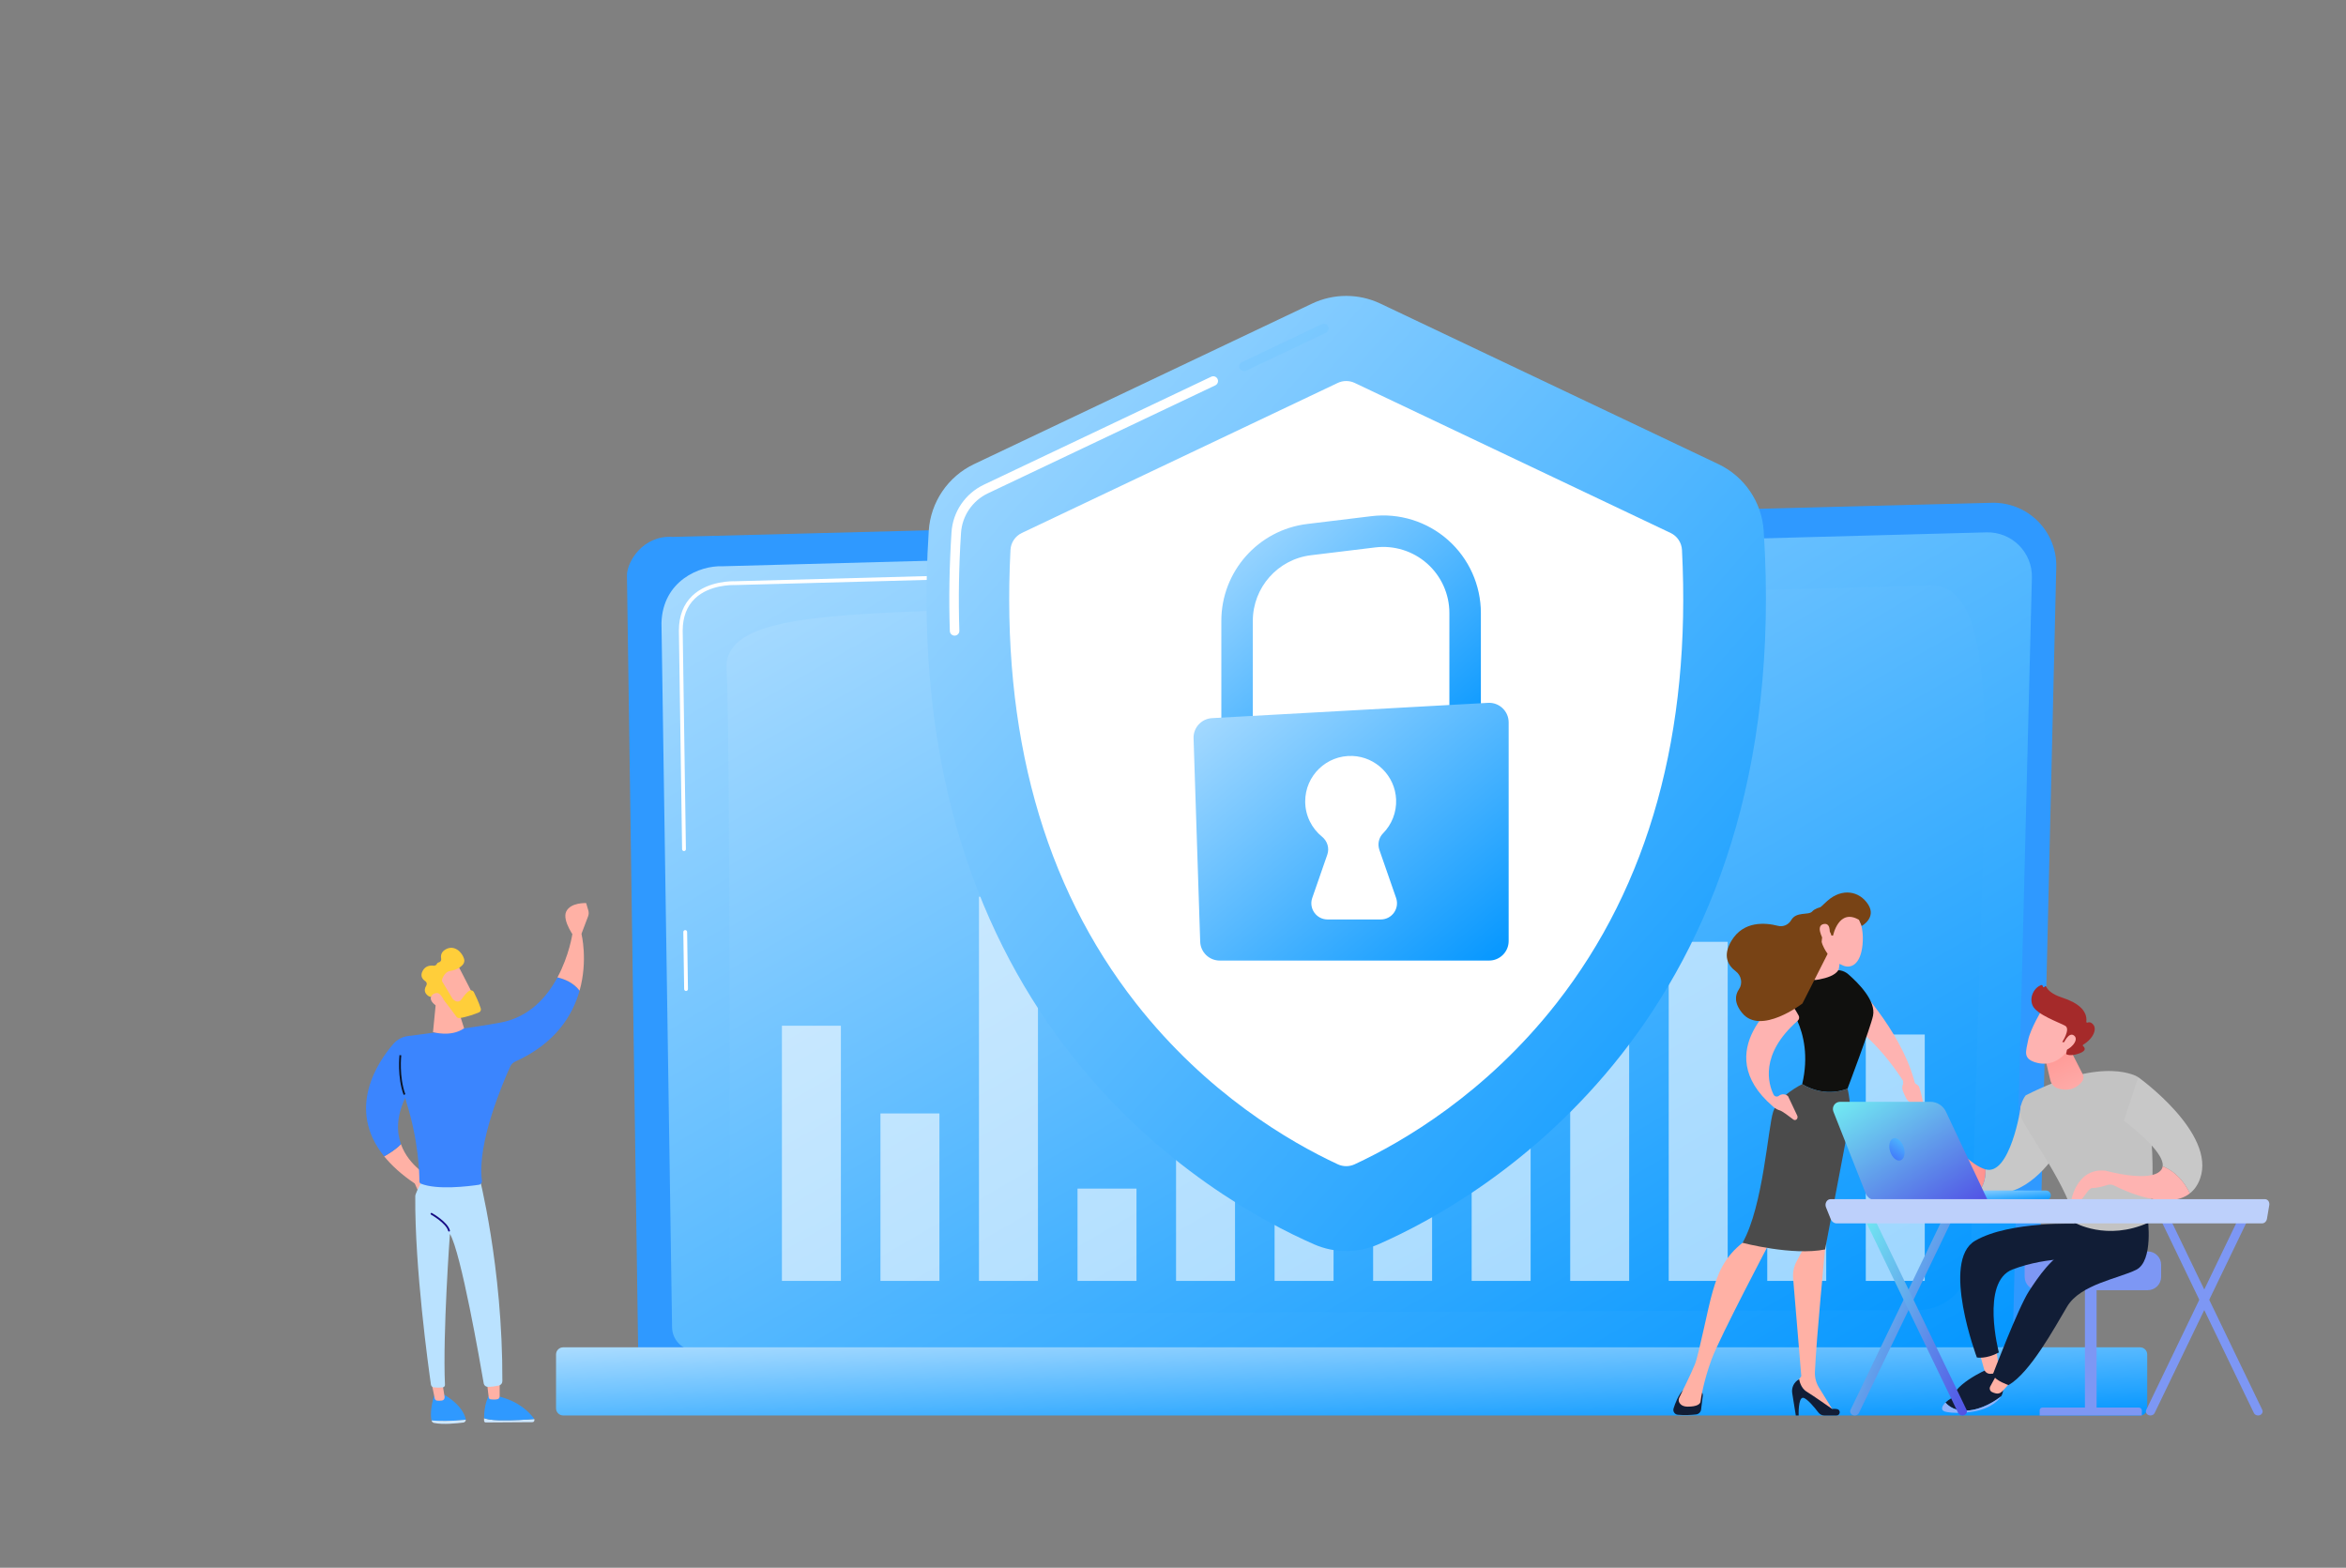 <svg width="820" height="548" viewBox="0 0 820 548" fill="none" xmlns="http://www.w3.org/2000/svg">
<rect x="0" y="0" width="820" height="548" fill="#808080" stroke="none"/>
<g clip-path="url(#clip0_85_1053)">
<path d="M712.251 472.222C712.251 477.015 708.326 480.937 703.528 480.937H231.786C226.989 480.937 223.063 477.015 223.063 472.222L219.138 201.125C219.138 196.332 224.785 186.974 235.135 187.677L696.173 175.748C702.193 175.592 708.014 177.909 712.277 182.159C716.54 186.408 718.872 192.218 718.73 198.232L712.251 472.222Z" fill="#2F99FF"/>
<path d="M703.639 463.861C703.639 468.4 699.925 472.114 695.386 472.114H243.163C238.624 472.114 234.91 468.4 234.91 463.861L231.206 217.757C231.642 202.947 244.626 197.624 252.497 197.938L694.36 186.084C698.589 185.971 702.678 187.6 705.674 190.588C708.669 193.576 710.317 197.665 710.211 201.894L703.639 463.861Z" fill="url(#paint0_linear_85_1053)"/>
<path d="M239.797 346.4C239.433 346.4 239.136 346.108 239.131 345.743L238.838 325.784C238.832 325.416 239.127 325.114 239.495 325.108C239.498 325.108 239.501 325.108 239.505 325.108C239.869 325.108 240.166 325.4 240.171 325.765L240.464 345.724C240.469 346.092 240.175 346.395 239.807 346.4C239.804 346.4 239.801 346.4 239.797 346.4Z" fill="white"/>
<path d="M239.079 297.492C238.715 297.492 238.418 297.2 238.412 296.835L237.29 220.393C237.313 215.288 238.886 211.21 241.965 208.26C247.565 202.893 256.331 203.161 256.702 203.177L397.808 199.39C398.182 199.369 398.483 199.67 398.493 200.039C398.503 200.407 398.212 200.713 397.844 200.723L256.699 204.509C256.305 204.496 248.085 204.241 242.887 209.223C240.079 211.913 238.645 215.669 238.623 220.386L239.746 296.815C239.751 297.183 239.457 297.486 239.089 297.492C239.086 297.492 239.082 297.492 239.079 297.492Z" fill="white"/>
<path d="M254.833 450.208C255.307 429.868 255.13 249.745 253.963 234.188C252.796 218.632 277.024 215.714 314.221 213.964C351.418 212.213 665.263 205.282 673.344 204.627C691.508 203.154 695.268 230.303 693.451 289.243C692.086 333.523 689.823 406.468 688.781 440.014C688.471 450.002 680.307 457.927 670.314 457.955C594.79 458.162 305.329 458.992 286.059 459.566C263.884 460.226 254.645 458.274 254.833 450.208Z" fill="url(#paint1_linear_85_1053)"/>
<path d="M748.035 494.773H196.844C195.476 494.773 194.357 493.654 194.357 492.286V473.44C194.357 472.072 195.476 470.953 196.844 470.953H748.035C749.403 470.953 750.522 472.072 750.522 473.44V492.286C750.521 493.654 749.403 494.773 748.035 494.773Z" fill="url(#paint2_linear_85_1053)"/>
<g opacity="0.6">
<path d="M293.917 358.544H273.305V447.738H293.917V358.544Z" fill="white"/>
<path d="M328.357 389.199H307.745V447.738H328.357V389.199Z" fill="white"/>
<path d="M362.799 313.439H342.187V447.738H362.799V313.439Z" fill="white"/>
<path d="M397.239 415.474H376.627V447.738H397.239V415.474Z" fill="white"/>
<path d="M431.679 331.394H411.068V447.739H431.679V331.394Z" fill="white"/>
<path d="M466.12 351.537H445.508V447.738H466.12V351.537Z" fill="white"/>
<path d="M500.561 373.434H479.949V447.738H500.561V373.434Z" fill="white"/>
<path d="M535.002 286.287H514.39V447.738H535.002V286.287Z" fill="white"/>
<path d="M569.443 303.367H548.831V447.738H569.443V303.367Z" fill="white"/>
<path d="M603.883 329.204H583.271V447.738H603.883V329.204Z" fill="white"/>
<path d="M638.324 418.468H617.712V447.738H638.324V418.468Z" fill="white"/>
<path d="M672.764 361.61H652.152V447.738H672.764V361.61Z" fill="white"/>
</g>
<path d="M162.817 496.256C162.818 496.165 162.812 496.073 162.789 495.98C161.416 490.538 154.603 487.149 154.603 487.149L151.904 487.361C150.352 492.157 150.551 495.099 150.8 496.409C150.807 496.446 150.818 496.481 150.828 496.516C153.054 496.715 157.638 496.845 162.817 496.256Z" fill="#2F99FF"/>
<path d="M150.828 496.516C150.948 496.954 151.271 497.294 151.685 497.381C154.853 498.047 159.888 497.511 162.002 497.235C162.468 497.174 162.809 496.742 162.817 496.255C157.639 496.845 153.055 496.715 150.828 496.516Z" fill="#CDE7FF"/>
<path d="M140.137 399.92C138.469 401.7 136.014 403.238 134.287 404.197C136.867 407.386 140.358 410.58 144.979 413.705L146.302 416.673L150.54 411.594C150.54 411.594 142.936 407.81 140.137 399.92Z" fill="#FFB1A5"/>
<path d="M150.818 483.339L151.961 488.844C152.045 489.247 152.355 489.549 152.73 489.584C153.19 489.627 153.844 489.653 154.502 489.556C155.092 489.469 155.503 488.87 155.398 488.227L154.603 483.34H150.818V483.339Z" fill="#FFB1A5"/>
<path d="M174.509 496.461C171.527 496.377 169.985 496.026 169.188 495.7C169.186 495.997 169.188 496.299 169.198 496.611C169.208 496.945 169.455 497.212 169.76 497.21L186.13 497.104C186.653 497.101 186.958 496.495 186.732 496.016C184.585 496.193 179.118 496.59 174.509 496.461Z" fill="#CDE7FF"/>
<path d="M186.731 496.015C186.711 495.974 186.694 495.931 186.666 495.892C185.22 493.872 181.538 489.849 174.262 488.104L170.771 487.994C170.771 487.994 169.217 490.696 169.187 495.7C169.984 496.026 171.527 496.377 174.508 496.46C179.118 496.59 184.584 496.193 186.731 496.015Z" fill="#2F99FF"/>
<path d="M170.124 482.704C170.163 482.964 170.641 486.919 170.827 488.452C170.871 488.817 171.134 489.099 171.467 489.138C172.062 489.209 173.023 489.274 173.865 489.102C174.319 489.008 174.648 488.572 174.648 488.065V481.858L170.124 482.704Z" fill="#FFB1A5"/>
<path d="M167.323 410.536C167.323 410.536 175.742 442.532 175.59 482.796C175.587 483.53 175.072 484.163 174.354 484.315C173.295 484.537 171.739 484.802 170.451 484.766C169.763 484.747 169.188 484.237 169.073 483.559C167.892 476.636 161.117 437.636 157.258 431.304C157.258 431.304 154.718 466.04 155.53 484.06C155.55 484.508 155.222 484.897 154.776 484.949C154.1 485.027 153.019 485.086 151.643 484.94C151.121 484.885 150.699 484.49 150.625 483.97C149.784 478.111 144.944 443.236 145.15 418.113C145.161 416.697 148.896 410.536 148.896 410.536H167.323Z" fill="#BAE2FF"/>
<path d="M194.854 341.636C191.159 348.515 185.024 355.534 175.043 357.416C165.828 359.152 149.282 361.298 142.631 362.136C140.631 362.388 138.802 363.374 137.484 364.9C132.257 370.948 120.787 387.509 134.287 404.197C136.015 403.238 138.47 401.7 140.137 399.92C138.644 395.71 138.522 390.329 141.651 383.731C141.758 384.254 141.891 384.772 142.051 385.282C146.366 398.95 146.596 410.324 146.586 412.945C146.585 413.301 146.799 413.621 147.129 413.754C152.807 416.029 163.737 414.675 167.406 414.128C168.079 414.028 168.532 413.401 168.439 412.728C166.638 399.682 175.88 378.221 178.321 372.845C178.678 372.059 179.307 371.427 180.094 371.071C194.052 364.757 200.12 355.037 202.58 346.28C200.453 343.424 197.154 342.176 194.854 341.636Z" fill="#3B85FE"/>
<path d="M202.58 346.281C205.562 335.667 203.243 326.47 203.243 326.47H200.063C200.063 326.47 198.975 333.966 194.854 341.636C197.154 342.176 200.452 343.424 202.58 346.281Z" fill="#FFB1A5"/>
<path d="M201.182 328.163C201.182 328.163 196.341 321.892 197.914 318.626C199.488 315.359 204.88 315.677 204.88 315.677L205.636 318.236C205.835 318.91 205.808 319.63 205.56 320.287L202.581 328.163H201.182Z" fill="#FFB1A5"/>
<path d="M152.445 349.585L151.351 360.766C151.351 360.766 157.64 362.66 162.215 359.432L158.999 349.271L152.445 349.585Z" fill="#FFB1A5"/>
<path d="M159.744 336.842C159.895 336.985 166.133 349.233 166.133 349.233L159.063 352.646L151.427 341.915C151.427 341.915 157.21 334.457 159.744 336.842Z" fill="#FFB1A5"/>
<path d="M154.555 342.212C154.428 342.538 154.459 342.902 154.639 343.202L158.165 349.08C158.219 349.169 158.282 349.249 158.359 349.32C158.778 349.711 160.214 350.847 161.325 349.3C162.271 347.981 163.159 346.783 164.11 346.288C164.666 346 165.349 346.23 165.631 346.789C166.212 347.94 167.337 350.287 168.044 352.513C168.222 353.071 167.934 353.67 167.391 353.89C165.959 354.47 163.13 355.519 160.62 355.865C160.207 355.922 159.799 355.748 159.553 355.412C158.473 353.932 155.429 349.797 154.39 348.762C153.424 347.8 151.643 348.163 150.84 348.393C150.535 348.481 150.211 348.439 149.939 348.275C149.125 347.784 147.703 346.563 149.004 344.494C149.327 343.98 149.162 343.295 148.655 342.961C147.745 342.363 146.759 341.24 147.699 339.422C148.651 337.581 150.35 337.416 151.508 337.557C152.02 337.62 152.54 337.351 152.736 336.874C152.824 336.662 152.996 336.481 153.318 336.416C153.925 336.293 154.323 335.738 154.204 335.131C154 334.089 154.154 332.736 155.817 331.821C158.867 330.144 161.539 332.877 162.218 335.184C162.898 337.49 159.487 339.121 157.342 339.393C155.766 339.593 154.902 341.313 154.555 342.212Z" fill="#FFCE3A"/>
<path d="M155.715 350.921C155.715 350.921 154.359 346.952 152.622 347.098C150.886 347.244 149.52 348.973 151.671 350.918C154.348 353.336 155.715 350.921 155.715 350.921Z" fill="#FFB1A5"/>
<path d="M141.079 382.71C138.79 376.447 139.621 368.884 139.63 368.808L140.26 368.88C140.252 368.955 139.439 376.372 141.676 382.492L141.079 382.71Z" fill="url(#paint3_linear_85_1053)"/>
<path d="M156.949 430.489C156.808 430.489 156.679 430.394 156.642 430.251C155.944 427.558 150.716 424.599 150.663 424.569C150.51 424.483 150.456 424.29 150.541 424.137C150.627 423.984 150.82 423.93 150.974 424.016C151.198 424.141 156.491 427.138 157.256 430.092C157.3 430.261 157.198 430.434 157.029 430.479C157.002 430.485 156.975 430.489 156.949 430.489Z" fill="url(#paint4_linear_85_1053)"/>
<path d="M616.466 185.546C615.814 175.475 609.732 166.553 600.615 162.223L482.501 106.126C474.937 102.534 466.158 102.534 458.594 106.126L340.479 162.224C331.363 166.554 325.281 175.475 324.629 185.547C313.55 356.802 423.357 419.201 459.353 434.964C466.492 438.089 474.602 438.089 481.741 434.964C517.738 419.201 627.545 356.802 616.466 185.546Z" fill="url(#paint5_linear_85_1053)"/>
<path d="M434.82 129.751C434.196 129.751 433.598 129.4 433.313 128.799C432.918 127.967 433.272 126.973 434.103 126.578L462.012 113.323C462.845 112.928 463.838 113.282 464.233 114.114C464.628 114.946 464.274 115.94 463.442 116.335L435.534 129.59C435.303 129.699 435.059 129.751 434.82 129.751Z" fill="#6AC1FF" fill-opacity="0.32"/>
<path d="M333.662 222.186C332.767 222.186 332.027 221.476 331.997 220.575C331.623 209.435 331.819 197.823 332.58 186.061C333.044 178.892 337.381 172.516 343.897 169.42L423.354 131.683C424.186 131.288 425.18 131.643 425.575 132.474C425.97 133.306 425.616 134.3 424.785 134.695L345.327 172.432C339.902 175.009 336.292 180.314 335.907 186.276C335.153 197.929 334.958 209.432 335.328 220.463C335.359 221.383 334.639 222.154 333.719 222.185C333.699 222.186 333.68 222.186 333.662 222.186Z" fill="white"/>
<path d="M587.903 192.23C587.773 189.677 586.253 187.398 583.943 186.301L473.527 133.86C471.642 132.964 469.454 132.964 467.568 133.86L357.152 186.301C354.843 187.397 353.323 189.677 353.192 192.23C349.927 256.114 364.683 309.416 397.081 350.729C421.782 382.226 450.677 399.105 467.609 406.98C469.474 407.848 471.621 407.848 473.486 406.98C490.418 399.106 519.313 382.226 544.014 350.729C576.412 309.416 591.168 256.113 587.903 192.23Z" fill="white"/>
<path d="M437.899 260.868H426.895V217.013C426.895 199.789 439.789 185.233 456.888 183.154L479.388 180.42C489.072 179.243 498.816 182.278 506.119 188.747C513.422 195.217 517.611 204.522 517.611 214.279V252.564H506.606V214.279C506.606 207.67 503.769 201.367 498.822 196.985C493.875 192.603 487.275 190.547 480.716 191.344L458.215 194.079C446.633 195.486 437.899 205.346 437.899 217.013L437.899 260.868Z" fill="url(#paint6_linear_85_1053)"/>
<path d="M423.642 251.021L520.108 245.677C524.026 245.46 527.322 248.578 527.322 252.502V328.924C527.322 332.699 524.261 335.76 520.486 335.76H426.337C422.649 335.76 419.625 332.834 419.505 329.147L417.187 258.07C417.066 254.357 419.933 251.227 423.642 251.021Z" fill="url(#paint7_linear_85_1053)"/>
<path d="M487.979 313.868L482.14 297.082C481.438 295.064 481.916 292.807 483.417 291.286C486.41 288.254 488.192 284.027 487.981 279.384C487.609 271.196 480.92 264.557 472.729 264.242C463.665 263.894 456.207 271.139 456.207 280.125C456.207 285.111 458.503 289.559 462.095 292.472C463.958 293.983 464.724 296.467 463.936 298.732L458.672 313.868C457.391 317.549 460.124 321.393 464.022 321.393H482.629C486.526 321.393 489.259 317.549 487.979 313.868Z" fill="white"/>
<path d="M669.111 381.964C668.482 382.28 667.717 382.039 667.373 381.425C664.974 377.144 655.464 361.542 640.148 353.45C637.763 352.19 636.487 349.4 637.591 346.939C638.618 344.653 639.963 342 641.326 340.282C642.41 338.918 644.232 339.255 645.45 340.5C650.939 346.114 666.146 362.953 669.786 380.595C669.901 381.152 669.619 381.71 669.111 381.964Z" fill="#FEB3B1"/>
<path d="M595.175 487.853L594.589 492.669C594.478 493.583 593.759 494.305 592.844 494.41C591.3 494.586 588.823 494.767 586.398 494.511C585.334 494.398 584.643 493.321 584.968 492.301C585.559 490.442 586.64 487.65 588.199 486.008H593.542C594.529 486.009 595.294 486.873 595.175 487.853Z" fill="#111D36"/>
<path d="M637.022 431.432L637.924 436.737C637.924 436.737 634.904 467.326 634.367 479.563C634.282 481.481 634.779 483.377 635.786 485.012L641.037 493.539L627.691 485.664L627.425 484.035L629.61 481.031L626.748 446.763C626.58 444.75 626.996 442.731 627.945 440.948L630.705 435.762L637.022 431.432Z" fill="#FFB1A5"/>
<path d="M641.917 494.774H637.658C636.861 494.774 636.109 494.408 635.623 493.777C634.295 492.052 631.544 488.686 630.229 488.598C628.458 488.48 628.685 494.775 628.685 494.775H627.692L626.435 486.953C626.118 484.985 627.097 483.035 628.864 482.113C628.864 482.113 629.269 485.106 631.464 486.43C633.659 487.754 640.395 492.496 640.395 492.496C640.395 492.496 641.22 492.378 642.126 492.542C643.47 492.785 643.282 494.774 641.917 494.774Z" fill="#111D36"/>
<path d="M618.743 433.952C618.743 433.952 601.051 467.512 598.239 475.174C595.427 482.836 594.442 489.228 594.404 489.834C594.345 490.78 593.168 491.687 589.926 491.687C588.252 491.687 587.433 491.016 587.031 490.367C586.689 489.813 586.671 489.12 586.96 488.536C587.983 486.465 591.231 479.846 592.434 476.844C593.87 473.26 596.959 457.017 598.653 451.369C600.347 445.722 602.262 439.596 609.64 433.953C609.64 433.952 614.704 428.992 618.743 433.952Z" fill="#FFB1A5"/>
<path d="M629.919 378.962C634.483 359.624 622.922 348.687 622.922 348.687C628.013 343.8 636.025 340.772 640.401 339.388C642.359 338.769 644.469 339.188 646.021 340.535C649.635 343.67 655.758 349.86 654.686 355.028C653.804 359.282 645.772 380.507 645.772 380.507C645.772 380.507 638.343 384.022 629.919 378.962Z" fill="#10100E"/>
<path d="M619.801 388.536C621.659 382.941 629.92 378.962 629.92 378.962C638.344 384.022 645.772 380.507 645.772 380.507C645.772 380.507 647.437 386.874 646.288 392.791C645.138 398.708 637.925 436.737 637.925 436.737C626.559 439.04 609.078 434.42 609.078 434.42C616.318 421.566 617.944 394.131 619.801 388.536Z" fill="#4B4B4B"/>
<path d="M637.217 324.719L633.506 341.385C633.151 342.853 634.489 342.613 635.973 342.333C638.404 341.875 641.537 340.931 642.584 339.04C642.691 338.847 642.744 338.629 642.774 338.411L644.368 326.855C644.495 325.938 643.999 325.048 643.153 324.673L640.076 323.309C638.892 322.783 637.521 323.459 637.217 324.719Z" fill="#FEB3B1"/>
<path d="M622.922 348.687C622.922 348.687 597.025 367.215 619.61 386.683C619.61 386.683 620.471 387.658 622.165 388.164C623.02 388.42 625.551 390.334 626.833 391.332C627.246 391.653 627.841 391.544 628.119 391.101C628.336 390.754 628.362 390.32 628.186 389.95L624.98 383.17C624.09 382.339 622.727 382.28 621.768 383.031C621.157 383.51 620.261 383.309 619.918 382.612C618.172 379.056 614.876 368.598 628.369 356.782C628.876 356.337 629.004 355.602 628.693 355.004C627.746 353.183 625.578 349.567 622.922 348.687Z" fill="#FEB3B1"/>
<path d="M639.574 316.56C639.574 316.56 635.025 316.784 633.435 318.594C632.158 320.045 627.901 318.486 626.072 321.631C625.128 323.255 623.273 324.087 621.453 323.62C616.921 322.457 609.424 321.869 605.223 328.806C602.017 334.102 603.979 337.466 606.679 339.492C608.662 340.981 609.215 343.764 607.813 345.809C606.468 347.771 606.05 350.524 608.93 354.07C615.382 362.017 630.015 350.762 630.015 350.762L642.75 325.641L639.574 316.56Z" fill="#784315"/>
<path d="M648.898 319.435C648.898 319.435 651.713 323.285 651.011 330.268C650.31 337.251 646.889 338.618 644.278 337.523C641.667 336.427 638.103 334.22 636.409 328.422C634.715 322.625 645.129 314.612 648.898 319.435Z" fill="#FEB3B1"/>
<path d="M640.709 327.046C640.709 327.046 642.641 317.373 649.763 321.514L650.729 323.672C650.729 323.672 655.969 320.808 652.978 316.149C649.987 311.49 643.964 310.247 638.718 314.894C633.472 319.541 630.863 323.193 632.232 327.74C633.6 332.289 636.705 329.923 636.705 329.923C636.705 329.923 636.602 326.375 638.093 325.403C639.583 324.431 640.13 327.01 640.13 327.01L640.709 327.046Z" fill="#784315"/>
<path d="M639.384 327.459C639.384 327.459 640.407 322.493 637.509 322.978C634.611 323.463 636.795 327.704 637.738 329.218L639.384 327.459Z" fill="#FEB3B1"/>
<path d="M665.301 378.696C664.918 378.581 665.217 377.105 666.969 377.304C667.604 377.7 670.511 379.123 670.764 379.836C672.114 383.628 672.889 389.732 672.889 389.732C671.814 389.946 671.549 388.989 671.549 388.989L670.876 385.827C669.913 385.739 669.001 385.811 668.003 385.457C667.248 385.19 666.632 384.622 666.268 383.902C665.903 383.179 665.442 382.218 665.131 381.394C664.541 379.835 665.301 378.696 665.301 378.696Z" fill="#FEB3B1"/>
<path d="M732.821 447.937H728.745V493.89H732.821V447.937Z" fill="#7D97F4"/>
<path d="M748.636 494.775H712.931V492.955C712.931 492.433 713.355 492.009 713.877 492.009H747.616C748.179 492.009 748.636 492.466 748.636 493.029L748.636 494.775Z" fill="#7D97F4"/>
<path d="M755.388 446.311C755.388 448.873 753.291 450.97 750.729 450.97H712.338C709.775 450.97 707.678 448.873 707.678 446.311V442.098C707.678 439.536 709.775 437.439 712.338 437.439H750.729C753.291 437.439 755.388 439.536 755.388 442.098V446.311Z" fill="#7D97F4"/>
<path d="M694.648 478.634C694.648 478.634 681.469 484.31 682.224 490.251C682.224 490.251 695.848 487.638 698.286 483.745C700.724 479.851 699.38 477.595 699.38 477.595L694.648 478.634Z" fill="#111D36"/>
<path d="M697.876 472.146L698.545 477.93C698.646 478.803 698.161 479.664 697.335 479.962C696.921 480.111 696.377 480.213 695.665 480.217C694.659 480.222 693.769 479.561 693.501 478.592L692.204 473.914L697.876 472.146Z" fill="#FFB1A5"/>
<path d="M726.666 427.791C726.666 427.791 702.426 426.669 690.365 433.703C678.303 440.737 690.976 474.496 690.976 474.496C690.976 474.496 694.127 475.174 698.664 472.749C698.664 472.749 692.189 448.036 703.436 443.736C716.08 438.902 729.157 440.079 729.157 440.079L726.734 428.554L726.666 427.791Z" fill="#111D36"/>
<path d="M684.873 487.643C687.629 487.039 695.803 483.653 697.044 483.698C698.286 483.743 700.044 485.603 700.044 485.603C700.044 485.603 700.347 486.62 699.459 488.08C697.353 489.722 692.817 492.737 687.542 493.067C683.663 493.31 681.328 491.767 679.993 490.269C681.162 489.131 683.038 488.046 684.873 487.643Z" fill="#111D36"/>
<path d="M687.543 493.068C692.817 492.738 697.353 489.723 699.46 488.08C698.86 489.067 697.717 490.255 695.567 491.47C690.237 494.481 681.428 494.042 679.682 493.364C678.282 492.821 678.715 491.514 679.993 490.269C681.329 491.767 683.663 493.311 687.543 493.068Z" fill="#91B3FA"/>
<path d="M702.938 482.577C702.758 483.26 700.827 485.31 699.711 486.453C699.181 486.996 698.411 487.23 697.669 487.068C697.199 486.965 696.667 486.804 696.208 486.555C695.518 486.18 695.278 485.304 695.656 484.616L698.479 479.482L702.938 482.577Z" fill="#FFB1A5"/>
<path d="M750.689 425.758C750.689 425.758 752.804 440.769 746.687 443.837C740.569 446.905 727.15 448.913 722.529 456.698C717.907 464.484 709.606 479.764 702.053 484.155C702.053 484.155 697.739 482.752 696.478 480.63C696.478 480.63 705.444 457.06 709.185 451.331C712.424 446.369 717.161 439.222 723.89 436.13C725.817 435.245 725.968 433.201 725.629 431.109L725.011 427.298L750.689 425.758Z" fill="#111D36"/>
<path d="M693.989 408.743C702.565 411.191 706.404 387.053 706.37 386.466L719.52 401.841C719.52 401.841 711.685 415.629 699.853 417.096C696.86 417.468 694.314 416.95 692.178 415.971C693.751 413.394 694.111 410.849 693.989 408.743Z" fill="#C8C8C8"/>
<path d="M678.105 400.842C681.843 399.306 685.014 402.372 685.014 402.372C688.718 406.163 691.656 408.077 693.988 408.743C694.111 410.848 693.751 413.394 692.177 415.971C687.556 413.854 684.862 409.574 683.753 407.438C683.353 406.669 682.417 406.344 681.637 406.721C680.844 407.104 680.028 407.688 679.976 408.482C679.876 410.048 678.012 410.14 678.001 409.562C677.99 408.984 679.444 405.891 679.444 405.891C679.444 405.891 675.149 408.647 673.477 409.7C671.806 410.754 670.382 409.015 670.382 409.015C670.382 409.015 674.367 402.378 678.105 400.842Z" fill="url(#paint8_linear_85_1053)"/>
<path d="M747.385 376.533C747.385 376.533 735.859 368.67 708.022 382.891C708.022 382.891 705.156 386.525 706.499 390.621C707.841 394.718 724.369 416.889 725.011 427.298C725.011 427.298 736.31 433.948 750.976 427.355C750.976 427.355 755.894 399.871 747.385 376.533Z" fill="#C3C3C3"/>
<path d="M723.384 366.48L727.939 375.405C728.391 376.291 728.297 377.364 727.676 378.141C726.422 379.713 723.803 381.825 719.335 380.464C718.005 380.059 716.988 378.977 716.667 377.625L714.307 367.663L723.384 366.48Z" fill="url(#paint9_linear_85_1053)"/>
<path d="M755.919 407.699C756.699 402.273 742.363 391.758 742.363 391.758L747.385 376.533C747.385 376.533 774.742 396.056 768.989 411.999C768.164 414.285 766.934 415.95 765.434 417.13C762.537 411.189 758.608 408.72 755.919 407.699Z" fill="#C8C8C8"/>
<path d="M735.918 409.205C735.918 409.205 752.136 413.735 755.501 408.798C755.729 408.463 755.863 408.094 755.92 407.7C758.608 408.72 762.537 411.19 765.434 417.131C757.733 423.188 742.887 416.398 738.853 414.363C738.189 414.028 737.426 413.962 736.717 414.184C735.282 414.631 732.796 415.327 731.41 415.251C729.384 415.139 727.209 422.463 723.76 420.609C723.76 420.609 725.328 408.097 735.918 409.205Z" fill="url(#paint10_linear_85_1053)"/>
<path d="M713.875 352.649C713.875 352.649 709.629 359.706 708.892 363.607C708.156 367.508 706.973 369.947 711.413 371.337C715.852 372.727 719.978 370.967 722.568 367.326C722.568 367.326 726.612 361.722 726.208 359.156C725.805 356.59 713.875 352.649 713.875 352.649Z" fill="url(#paint11_linear_85_1053)"/>
<path d="M721.386 364.307L720.811 364.231C720.811 364.231 723.818 359.688 721.85 358.562C719.883 357.435 711.867 354.669 710.474 351.512C709.132 348.469 711.14 345.03 713.56 344.313C713.713 344.267 713.875 344.358 713.93 344.508L714.073 344.891C714.17 345.153 714.537 345.164 714.65 344.907C714.756 344.664 715.104 344.654 715.214 344.896C715.643 345.842 716.929 347.457 720.784 348.707C726.254 350.48 729.662 353.238 729.242 357.124C729.216 357.37 729.46 357.54 729.687 357.44C730.134 357.242 730.812 357.211 731.599 358.072C732.968 359.569 731.896 362.844 728.157 365.162C727.979 365.272 727.948 365.523 728.107 365.659C728.666 366.137 729.453 367.205 726.923 368.157C724.336 369.131 722.924 368.801 722.402 368.592C722.262 368.536 722.181 368.39 722.211 368.242L722.875 364.836C722.91 364.66 722.788 364.491 722.61 364.468L721.386 364.307Z" fill="#A52A2A"/>
<path d="M721.15 365.007C721.15 365.007 723.024 360.388 724.991 362.011C726.959 363.635 723.172 367.223 721.425 367.175L721.15 365.007Z" fill="url(#paint12_linear_85_1053)"/>
<path d="M715.21 419.531C715.181 419.533 715.152 419.534 715.123 419.533L677.235 419.492C676.298 419.491 675.54 418.731 675.541 417.794C675.542 416.857 676.305 416.083 677.239 416.1L715.127 416.142C716.063 416.142 716.822 416.903 716.821 417.839C716.82 418.747 716.106 419.487 715.21 419.531Z" fill="url(#paint13_linear_85_1053)"/>
<path d="M643.175 385.131H674.729C677.057 385.131 679.175 386.474 680.168 388.58L694.755 419.511H655.543C654.043 419.511 652.695 418.595 652.144 417.199L640.832 388.577C640.178 386.924 641.397 385.131 643.175 385.131Z" fill="url(#paint14_linear_85_1053)"/>
<path d="M665.405 400.991C666.089 403.115 665.584 405.178 664.277 405.599C662.97 406.019 661.357 404.638 660.673 402.514C659.989 400.39 660.494 398.326 661.801 397.906C663.108 397.485 664.721 398.866 665.405 400.991Z" fill="url(#paint15_linear_85_1053)"/>
<path d="M648.291 494.774C648.081 494.774 647.868 494.736 647.662 494.657C646.855 494.347 646.482 493.511 646.829 492.791L680.22 423.511C680.567 422.79 681.503 422.457 682.312 422.767C683.12 423.077 683.493 423.913 683.145 424.634L649.754 493.914C649.495 494.452 648.908 494.774 648.291 494.774Z" fill="url(#paint16_linear_85_1053)"/>
<path d="M685.908 494.774C685.291 494.774 684.704 494.452 684.445 493.914L651.054 424.634C650.706 423.913 651.08 423.077 651.887 422.767C652.694 422.457 653.631 422.789 653.979 423.511L687.37 492.791C687.717 493.512 687.344 494.347 686.536 494.657C686.332 494.736 686.118 494.774 685.908 494.774Z" fill="url(#paint17_linear_85_1053)"/>
<path d="M751.651 494.774C751.441 494.774 751.228 494.736 751.023 494.657C750.215 494.347 749.842 493.511 750.189 492.791L783.581 423.51C783.928 422.79 784.864 422.457 785.672 422.767C786.48 423.077 786.853 423.913 786.506 424.634L753.114 493.914C752.855 494.451 752.268 494.774 751.651 494.774Z" fill="#7D97F4"/>
<path d="M789.268 494.774C788.651 494.774 788.064 494.452 787.804 493.914L754.413 424.634C754.066 423.913 754.439 423.077 755.246 422.767C756.054 422.457 756.99 422.789 757.338 423.511L790.729 492.791C791.077 493.512 790.703 494.347 789.896 494.657C789.691 494.736 789.478 494.774 789.268 494.774Z" fill="#7D97F4"/>
<path d="M793.184 421.226C793.269 420.72 793.153 420.196 792.868 419.798C792.582 419.401 792.157 419.17 791.709 419.17H639.803C639.213 419.17 638.664 419.516 638.347 420.087C638.029 420.659 637.986 421.377 638.234 421.992L639.88 426.089C640.257 427.028 641.074 427.628 641.972 427.628H790.667C791.503 427.628 792.221 426.947 792.38 426.003L793.184 421.226Z" fill="#BDD0FB"/>
</g>
<defs>
<linearGradient id="paint0_linear_85_1053" x1="231.206" y1="186.078" x2="483.021" y2="607.781" gradientUnits="userSpaceOnUse">
<stop stop-color="#ABDCFF"/>
<stop offset="1" stop-color="#0396FF"/>
</linearGradient>
<linearGradient id="paint1_linear_85_1053" x1="253.923" y1="204.57" x2="475.342" y2="586.402" gradientUnits="userSpaceOnUse">
<stop stop-color="#ABDCFF"/>
<stop offset="1" stop-color="#0396FF"/>
</linearGradient>
<linearGradient id="paint2_linear_85_1053" x1="194.357" y1="470.953" x2="196.394" y2="518.505" gradientUnits="userSpaceOnUse">
<stop stop-color="#ABDCFF"/>
<stop offset="1" stop-color="#0396FF"/>
</linearGradient>
<linearGradient id="paint3_linear_85_1053" x1="141.676" y1="368.808" x2="139.04" y2="368.901" gradientUnits="userSpaceOnUse">
<stop stop-color="#030E25"/>
<stop offset="0.5" stop-color="#0B1528"/>
<stop offset="1" stop-color="#071023"/>
</linearGradient>
<linearGradient id="paint4_linear_85_1053" x1="158.885" y1="418.331" x2="152.642" y2="429.442" gradientUnits="userSpaceOnUse">
<stop stop-color="#09005D"/>
<stop offset="1" stop-color="#1A0F91"/>
</linearGradient>
<linearGradient id="paint5_linear_85_1053" x1="323.848" y1="103.432" x2="654.955" y2="394.398" gradientUnits="userSpaceOnUse">
<stop stop-color="#ABDCFF"/>
<stop offset="1" stop-color="#0396FF"/>
</linearGradient>
<linearGradient id="paint6_linear_85_1053" x1="426.895" y1="180.171" x2="507.042" y2="270.27" gradientUnits="userSpaceOnUse">
<stop stop-color="#ABDCFF"/>
<stop offset="1" stop-color="#0396FF"/>
</linearGradient>
<linearGradient id="paint7_linear_85_1053" x1="417.184" y1="245.666" x2="505.49" y2="353.619" gradientUnits="userSpaceOnUse">
<stop stop-color="#ABDCFF"/>
<stop offset="1" stop-color="#0396FF"/>
</linearGradient>
<linearGradient id="paint8_linear_85_1053" x1="694.225" y1="409.892" x2="671.31" y2="404.82" gradientUnits="userSpaceOnUse">
<stop stop-color="#FF928E"/>
<stop offset="1" stop-color="#FEB3B1"/>
</linearGradient>
<linearGradient id="paint9_linear_85_1053" x1="716.284" y1="362.665" x2="726.886" y2="387.182" gradientUnits="userSpaceOnUse">
<stop stop-color="#FF928E"/>
<stop offset="1" stop-color="#FEB3B1"/>
</linearGradient>
<linearGradient id="paint10_linear_85_1053" x1="763.804" y1="368.663" x2="751.877" y2="399.475" gradientUnits="userSpaceOnUse">
<stop stop-color="#FF928E"/>
<stop offset="1" stop-color="#FEB3B1"/>
</linearGradient>
<linearGradient id="paint11_linear_85_1053" x1="1013.56" y1="1301.36" x2="1007.66" y2="1282.71" gradientUnits="userSpaceOnUse">
<stop stop-color="#FF928E"/>
<stop offset="1" stop-color="#FEB3B1"/>
</linearGradient>
<linearGradient id="paint12_linear_85_1053" x1="1018.91" y1="1299.66" x2="1013.02" y2="1281.01" gradientUnits="userSpaceOnUse">
<stop stop-color="#FF928E"/>
<stop offset="1" stop-color="#FEB3B1"/>
</linearGradient>
<linearGradient id="paint13_linear_85_1053" x1="675.541" y1="416.1" x2="676.108" y2="422.92" gradientUnits="userSpaceOnUse">
<stop stop-color="#ABDCFF"/>
<stop offset="1" stop-color="#0396FF"/>
</linearGradient>
<linearGradient id="paint14_linear_85_1053" x1="640.653" y1="385.131" x2="671.779" y2="434.112" gradientUnits="userSpaceOnUse">
<stop stop-color="#72EDF2"/>
<stop offset="1" stop-color="#5151E5"/>
</linearGradient>
<linearGradient id="paint15_linear_85_1053" x1="667.228" y1="395.444" x2="657.4" y2="410.244" gradientUnits="userSpaceOnUse">
<stop stop-color="#53D8FF"/>
<stop offset="1" stop-color="#3840F7"/>
</linearGradient>
<linearGradient id="paint16_linear_85_1053" x1="646.699" y1="422.651" x2="704.886" y2="452.16" gradientUnits="userSpaceOnUse">
<stop stop-color="#72EDF2"/>
<stop offset="1" stop-color="#5151E5"/>
</linearGradient>
<linearGradient id="paint17_linear_85_1053" x1="650.924" y1="422.651" x2="709.111" y2="452.16" gradientUnits="userSpaceOnUse">
<stop stop-color="#72EDF2"/>
<stop offset="1" stop-color="#5151E5"/>
</linearGradient>
<clipPath id="clip0_85_1053">
<rect width="820" height="546.667" fill="white" transform="translate(0 0.934)"/>
</clipPath>
</defs>
</svg>
